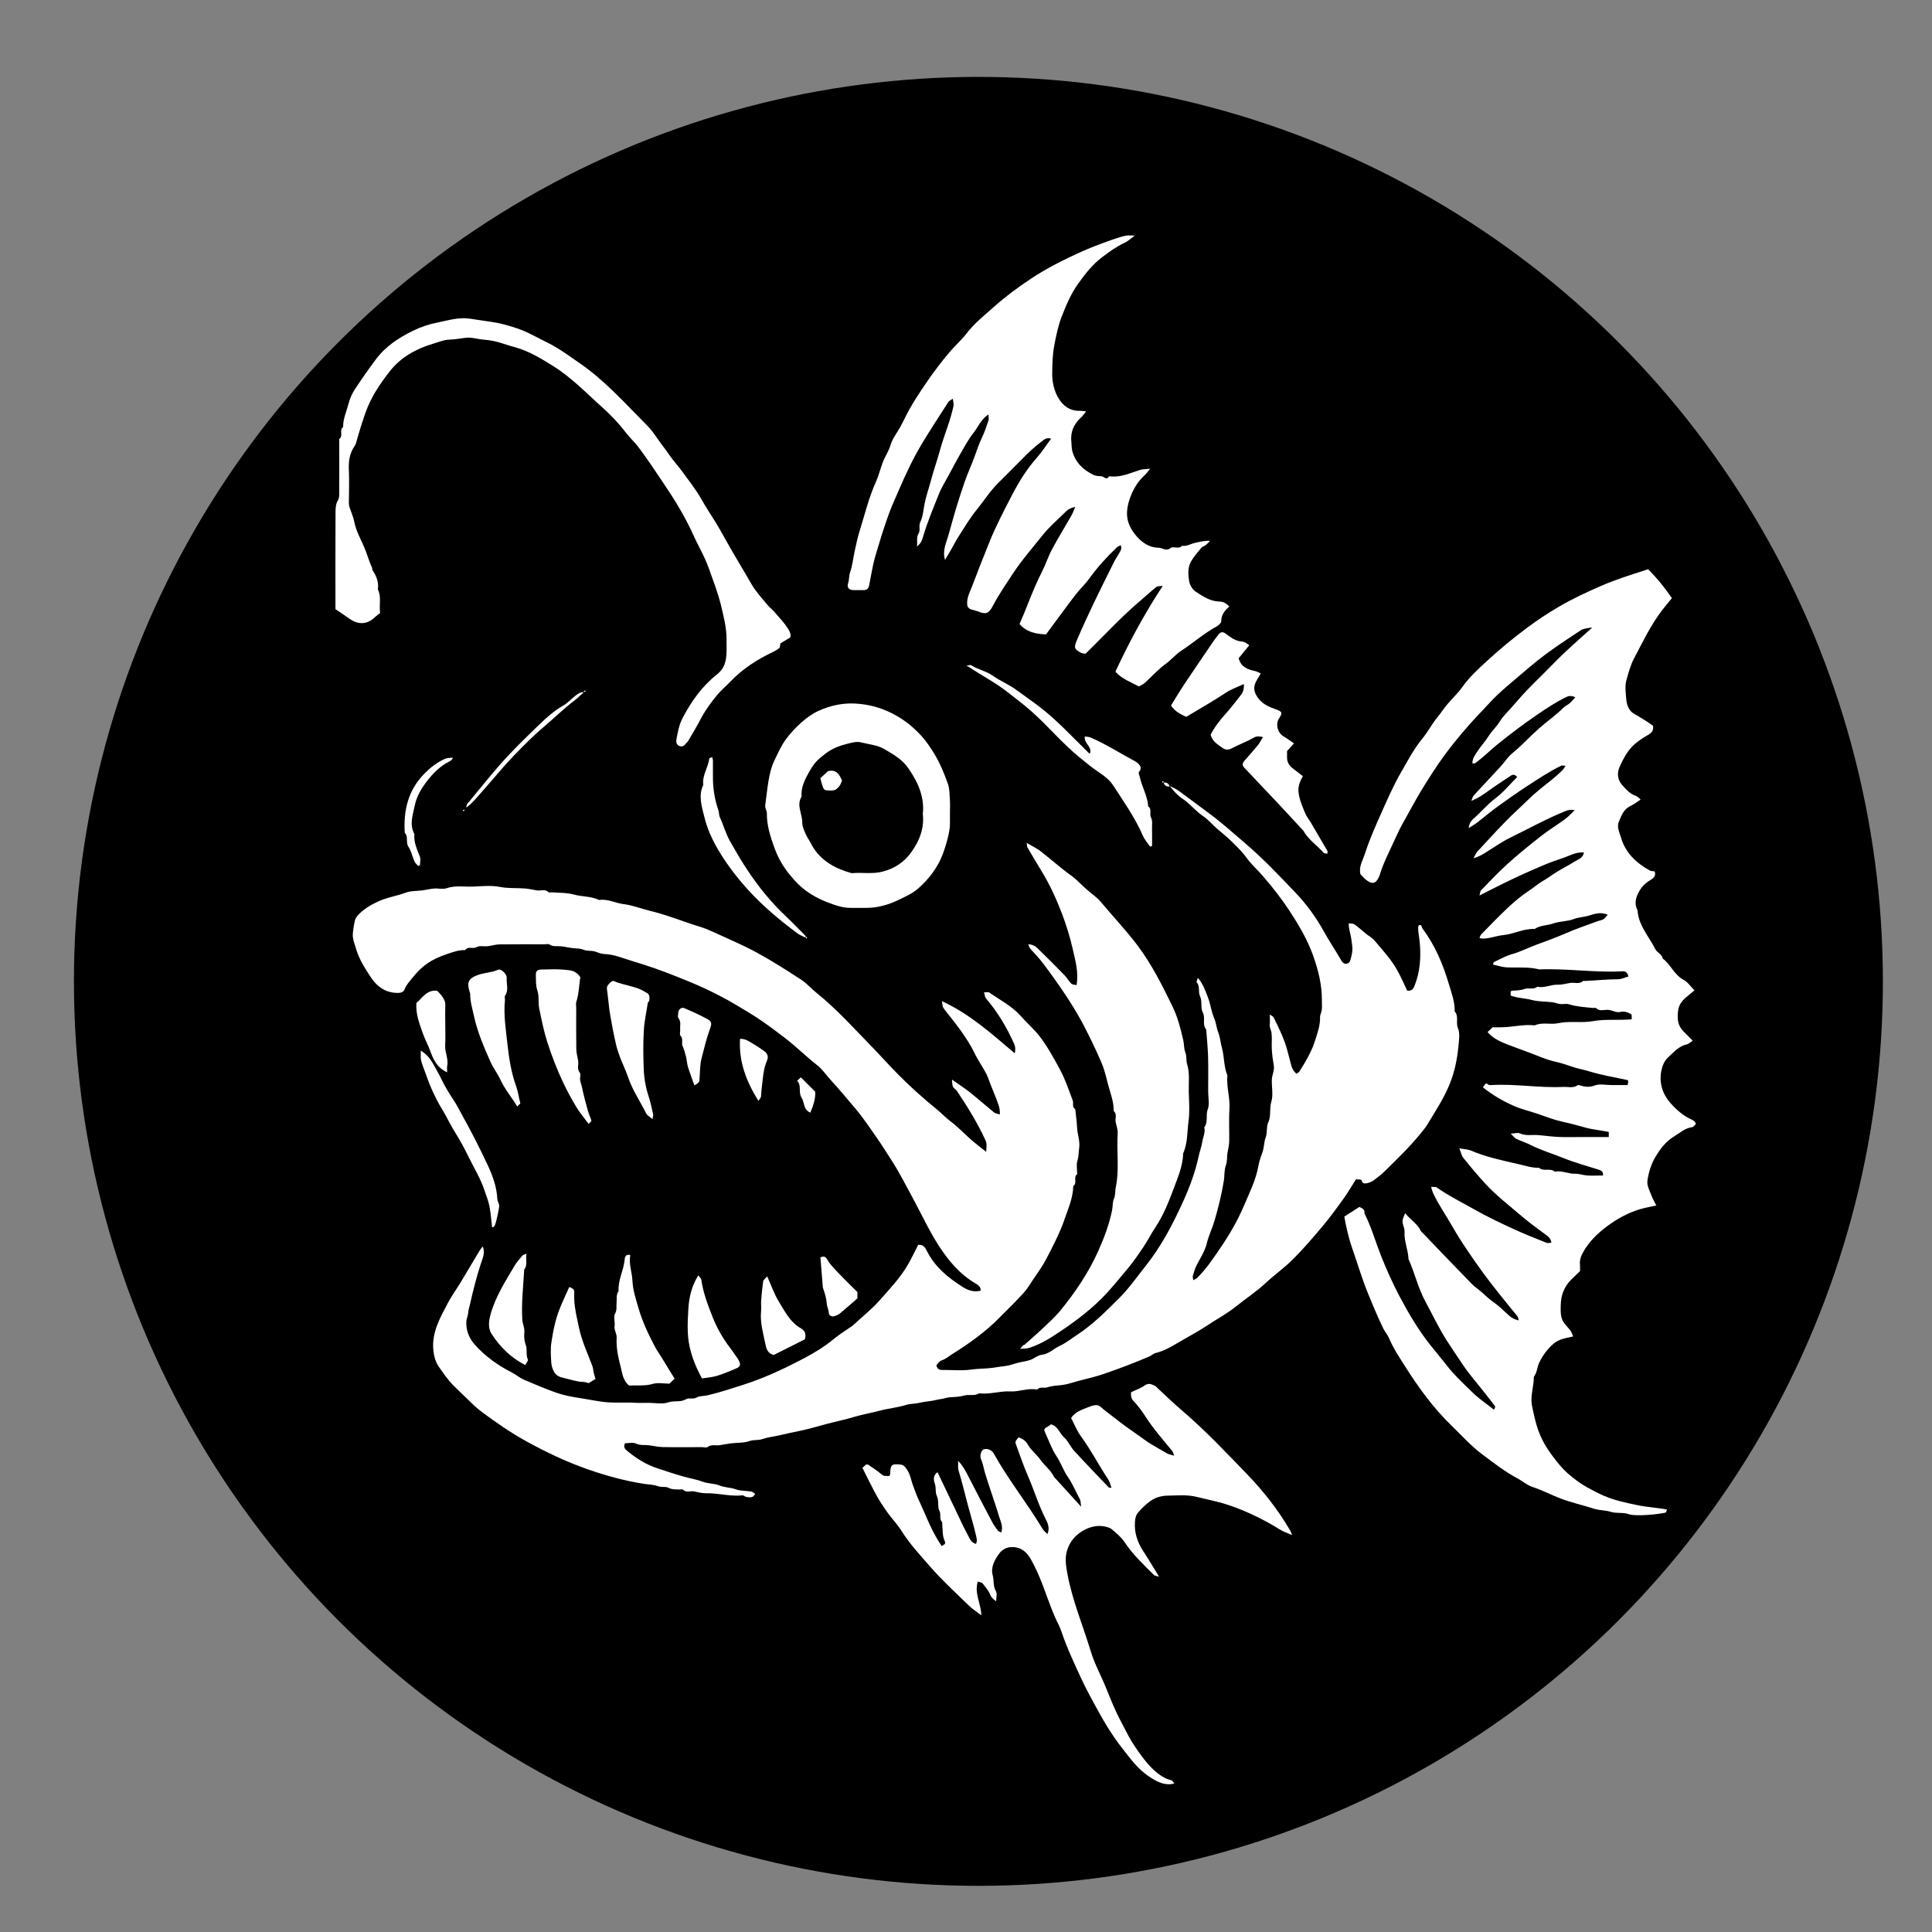 <svg xml:space="preserve" style="enable-background:new 0 0 450 450;" viewBox="0 0 450 450" y="0px" x="0px" xmlns:xlink="http://www.w3.org/1999/xlink" xmlns="http://www.w3.org/2000/svg" id="Layer_1" version="1.1">
<rect x="0" y="0" width="450" height="450" fill="#808080" stroke="none"/>
<style type="text/css">
	.st0{fill:#FFFFFF;}
</style>
<g>
	<circle r="210.67" cy="228.58" cx="227.89"></circle>
	<g>
		<g>
			<path d="M272.47,183.08c0.67,0.35,1.4,0.63,2.01,1.07c2.37,1.71,4.68,3.49,7.04,5.22c2.87,2.1,5.5,4.48,8.2,6.78
				c4.32,3.66,8.2,7.76,12.09,11.84c2.52,2.65,4.72,5.67,6.52,8.93c1.25,2.26,2.71,4.41,4,6.65c0.33,0.57,0.62,0.97,1.3,0.89
				c0.71-0.09,0.83-0.58,1-1.21c0.52-1.94,0.43-2.44,0.07-4.82c-0.16-1.05-0.58-2.07-0.55-3.37c0.48,0.08,1.02,0.02,1.35,0.26
				c0.94,0.67,1.79,1.46,2.69,2.19c0.67,0.54,1.47,0.96,2.01,1.61c1.83,2.19,3.79,4.27,5.2,6.8c0.88,1.58,1.64,3.21,2.36,4.82
				c0.89,0.07,1.33-0.19,1.68-1.05c1.35-3.31,1.56-6.76,1.24-10.22c-0.11-1.12-0.37-2.26-0.37-3.41c0-0.2,0.11-0.39,0.15-0.55
				c0.79-0.22,0.62,0.44,0.85,0.74c2.92,3.9,4.78,8.3,6.15,12.93c0.62,2.09,1.42,4.15,1.36,6.39c1.02,1.14,0.21,2.61,0.77,3.94
				c0.51,1.21,0.23,2.8,0.1,4.21c-0.28,2.94-0.85,5.8-1.96,8.6c-1.35,3.41-3.36,6.41-5.21,9.51c-0.47,0.79-1.09,1.5-1.67,2.22
				c-2.52,3.12-5.41,5.88-8.26,8.69c-0.82,0.81-1.74,1.53-2.67,2.21c-0.43,0.32-0.99,0.51-1.52,0.64c-0.58,0.14-1.1,0.08-1.28-0.73
				c-0.04-0.16-0.93-0.14-1.28-0.18c-1.05,1.64-1.97,3.23-3.03,4.69c-1.47,2.03-2.94,4.06-4.55,5.99c-2.3,2.75-4.62,5.48-7.17,8.01
				c-1.97,1.95-4.24,3.56-6.25,5.43c-2.23,2.08-4.77,3.73-7.13,5.63c-1.96,1.58-4.23,2.77-6.33,4.17c-2.21,1.48-4.57,2.71-6.86,4.06
				c-1.64,0.97-3.33,1.99-5.26,2.46c-0.59,0.14-1.08,0.62-1.66,0.87c-3.5,1.49-7.05,2.85-10.65,4.07c-2.51,0.85-5.11,1.33-7.64,2.12
				c-0.9,0.28-1.94,0.44-2.92,0.52c-0.86,0.07-1.68,0.18-2.51,0.45c-0.73,0.23-1.62-0.23-2.28,0.48c-0.04,0.04-0.15,0.02-0.22,0
				c-2.07-0.34-4.04,0.57-6.1,0.46c-2.42-0.13-4.78,0.75-7.22,0.44c-1.06,0.69-2.31,0.2-3.39,0.5c-1.15,0.32-2.26,0.36-3.42,0.42
				c-0.69,0.04-1.37,0.32-2.06,0.41c-0.64,0.08-1.26,0.27-1.85,0.37c-1.04,0.19-2.11,0.25-3.17,0.51c-1.03,0.26-2.16,0.18-3.16,0.5
				c-1.95,0.62-3.99,0.78-5.96,1.3c-2.03,0.54-4.11,0.89-6.12,1.49c-2.14,0.65-4.33,1.09-6.49,1.66c-2.09,0.55-4.16,1.19-6.28,1.61
				c-1.66,0.33-3.3,0.71-4.94,1.08c-1.23,0.28-2.49,0.39-3.7,0.82c-0.92,0.33-1.93,0.09-2.95,0.45c-1.32,0.47-2.84,0.36-4.27,0.53
				c-0.91,0.11-1.82,0.3-2.73,0.44c-0.91,0.13-1.88-0.26-2.76,0.42c-0.28,0.22-0.87,0.03-1.32,0.03c-3.07,0-6.13,0.04-9.2-0.02
				c-1.06-0.02-2.12-0.3-3.18-0.42c-0.99-0.12-1.97,0.08-2.98-0.39c-0.73-0.34-1.74-0.07-2.56-0.07c-0.34,0.75-0.15,1.23,0.37,1.65
				c2.17,1.82,4.51,3.31,7.24,4.2c1.98,0.65,3.95,1.31,5.96,1.88c1.54,0.44,3.13,0.69,4.63,1.25c1.27,0.47,2.64,0.35,3.9,0.87
				c1.17,0.48,2.46,0.42,3.68,0.86c1.12,0.41,2.4,0.33,3.6,0.52c0.32,0.05,0.61,0.34,0.93,0.52c-0.42,1.05-1.26,0.84-2.01,0.76
				c-0.33-0.04-0.65-0.41-0.95-0.38c-2.88,0.29-5.7-0.55-8.57-0.5c-0.91,0.02-1.82-0.26-2.73-0.43c-0.84-0.15-1.77,0.38-2.54-0.4
				c-0.15-0.15-0.57-0.03-0.87-0.04c-0.86-0.03-1.68,0.03-2.53-0.4c-0.73-0.37-1.62-0.04-2.52-0.39c-0.91-0.36-2.08-0.35-3.14-0.52
				c-4.51-0.7-8.87-1.9-13.18-3.41c-4.99-1.74-9.73-4.01-14.33-6.55c-3.57-1.97-6.95-4.31-10.24-6.75
				c-1.25-0.93-2.33-1.99-3.42-3.07c-1.05-1.04-2.16-2.03-3.2-3.09c-1.38-1.42-2.49-3-3.57-4.61c-0.68-1.03-1-2.27-1.14-3.57
				c-0.45-4.23,1.59-7.67,3.42-11.16c0.88-1.67,2.01-3.2,2.99-4.82c1.48-2.45,2.92-4.92,4.4-7.37c0.18-0.3,0.43-0.56,0.7-0.9
				c0.6,1.47-0.04,2.8-0.45,4.01c-1.04,3.12-1.81,6.3-2.54,9.49c-0.16,0.69-0.39,1.34-0.43,2.07c-0.03,0.62-0.37,1.22-0.41,1.84
				c-0.12,2.08,0.61,3.95,1.95,5.45c2.45,2.76,5.43,4.86,8.72,6.54c0.93,0.48,1.74,1.2,2.7,1.62c2.41,1.05,4.84,2.05,7.3,2.95
				c1.37,0.5,2.81,0.84,4.25,1.09c2.03,0.35,4.09,0.68,6.11,1.03c2.81,0.48,5.58,0.16,8.36,0.33c1.04,0.06,2.09,0.01,3.14,0.01
				c1.5,0,3.12,0.37,4.45-0.1c1.39-0.5,2.86,0.06,4.18-0.75c0.68-0.41,1.63,0.12,2.53-0.42c0.63-0.37,1.63-0.28,2.47-0.48
				c2.86-0.66,5.62-1.6,8.4-2.48c4.96-1.58,9.66-3.81,14.24-6.23c2.35-1.24,4.64-2.66,6.73-4.37c1.42-1.17,3-2.14,4.5-3.19
				c0.06-0.04,0.11-0.11,0.16-0.16c2.05-1.9,4.28-3.66,6.12-5.75c2.31-2.63,4.78-5.19,6.54-8.27c0.86-1.5,1.6-3.06,2.39-4.59
				c1.08-0.15,1.59,0.53,2,1.36c1.86,3.76,4.98,6.31,8.42,8.47c1.14,0.72,2.55,1.26,4.15,0.83c0.04-0.88-0.63-1.33-1.19-1.66
				c-3.73-2.18-6.39-5.39-8.67-8.95c-2.22-3.45-3.93-7.19-5.88-10.79c-1.66-3.06-3.22-6.17-5.13-9.11c-1.11-1.7-2.17-3.44-3.35-5.11
				c-1.56-2.21-3.03-4.47-4.78-6.56c-1.97-2.35-3.94-4.68-6-6.95c-1.02-1.13-1.9-2.45-3.09-3.38c-2.62-2.05-4.97-4.41-7.62-6.43
				c-1.82-1.38-3.64-2.77-5.53-4.05c-1.85-1.25-3.78-2.4-5.7-3.54c-2.51-1.5-5.11-2.83-7.75-4.05c-2.31-1.07-4.7-2-7.08-2.95
				c-3.1-1.23-6.24-2.29-9.42-3.25c-2.14-0.64-4.22-1.55-6.5-1.63c-0.72-0.03-1.42-0.32-2.03-0.54c-0.94-0.34-1.93-0.09-2.74-0.43
				c-0.86-0.36-1.68-0.31-2.53-0.4c-0.92-0.1-1.82-0.32-2.73-0.43c-0.92-0.1-1.88,0.18-2.75-0.43c-0.25-0.18-0.73-0.03-1.1-0.03
				c-3.51,0-7.03-0.03-10.54,0.02c-0.91,0.01-1.82,0.32-2.73,0.42c-0.87,0.1-1.92-0.18-2.59,0.22c-0.88,0.52-1.99-0.3-2.64,0.69
				c-1.45-0.05-2.77,0.42-4.12,0.88c-3.85,1.29-5.9,2.7-8.35,5.78c-0.62,0.78-1.28,1.48-1.65,2.47c-0.31,0.85-1.28,0.92-2.41,0.8
				c-2.57-0.28-4.24-1.72-5.59-3.79c-1.33-2.05-2.64-4.1-3.32-6.48c-0.33-1.15-0.84-2.27-0.74-3.5c0.09-1.06,0.26-2.12,0.51-3.15
				c0.11-0.45,0.44-0.89,0.78-1.24c1.29-1.35,2.82-2.26,4.55-3.07c2.12-0.99,4.39-1.29,6.54-2.1c1.17-0.44,2.55-0.34,3.83-0.51
				c0.91-0.12,1.82-0.36,2.73-0.43c0.97-0.08,2.03,0.23,2.9-0.07c2.03-0.7,4.08-0.3,6.11-0.38c2.09-0.08,4.25-0.33,6.26,0.07
				c1.99,0.39,3.93,0.21,5.89,0.37c0.92,0.08,1.82,0.28,2.73,0.44c0.91,0.16,1.93-0.41,2.75,0.43c0.11,0.11,0.43,0,0.66,0.02
				c1.73,0.14,3.53,0.06,5.18,0.51c1.97,0.54,4.08,0.38,5.96,1.28c1.99-0.31,3.76,0.73,5.68,0.96c2.06,0.25,4.04,1.05,6.07,1.54
				c4.06,0.98,7.91,2.57,11.89,3.79c0.99,0.3,1.95,0.71,2.89,1.14c3.39,1.57,6.85,3.01,10.12,4.79c3.56,1.93,6.99,4.13,10.39,6.34
				c1.33,0.87,2.4,2.13,3.65,3.13c4.59,3.69,8.52,8.07,12.61,12.27c2.16,2.22,4.22,4.54,6.4,6.74c2.84,2.87,5.85,5.55,8.98,8.1
				c1.07,0.87,2,1.89,3.12,2.73c1.76,1.31,3.27,2.94,4.93,4.39c1.02,0.89,2.11,1.69,3.41,2.73c0.03-1.08,0.24-1.79-0.13-2.6
				c-1.85-4.08-4.21-7.87-6.69-11.58c-0.24-0.37-0.72-0.59-0.91-0.97c-0.19-0.37-0.14-0.86-0.25-1.67c1.6,1.13,2.92,1.96,4.13,2.92
				c1.93,1.54,3.77,3.17,5.68,4.73c0.3,0.24,0.77,0.28,1.35,0.48c0.03-0.86-0.05-1.44-0.29-2.18c-0.7-2.1-1.66-4.11-2.39-6.2
				c-0.52-1.49-1.5-2.81-2.28-4.21c-0.2-0.37-0.45-0.71-0.63-1.09c-1.56-3.35-3.75-6.29-6.03-9.17c-0.53-0.67-1.1-1.33-1.57-2.05
				c-0.2-0.31-0.16-0.78-0.3-1.5c6.56,3.03,11.6,7.62,16.97,12.16c0.17-0.96,0.17-1.5-0.17-2.27c-1.71-3.82-3.82-7.35-6.54-10.53
				c-0.25-0.29-0.26-0.77-0.46-1.4c0.53,0,0.98-0.14,1.21,0.02c2.51,1.76,5.31,3.15,7.37,5.5c1.4,1.6,3.02,2.97,4.35,4.68
				c1.87,2.42,3.28,5.06,4.73,7.71c1.27,2.32,2.08,4.82,3.01,7.28c0.25,0.66-0.25,1.53,0.58,2c0.15,1.43,0.37,2.86,0.43,4.3
				c0.07,1.59,0.72,3.11,0.49,4.75c-0.14,0.99-0.1,1.97-0.41,2.97c-0.3,0.96-0.06,2.07-0.06,3.12c-1,0.7,0.12,2.08-0.9,2.77
				c-0.07,2.94-1.32,5.56-2.23,8.27c-0.82,2.46-3.03,6.79-4.23,9.02c-1.14,2.12-2.63,3.98-3.89,6c-0.76,1.22-1.83,2.26-2.83,3.32
				c-1.23,1.31-2.55,2.53-3.79,3.82c-3.37,3.49-7.29,6.26-11.38,8.82c-0.77,0.48-1.44,1.09-2.35,1.38c-0.5,0.16-0.85,0.77-1.2,1.12
				c0.2,0.82,0.61,1.1,1.3,1.09c2.24-0.02,4.52,0.23,6.72-0.08c1.75-0.25,3.49-0.19,5.2-0.43c0.98-0.14,1.96-0.31,2.96-0.42
				c0.96-0.11,1.88-0.51,2.82-0.74c0.95-0.24,1.95-0.34,2.87-0.66c0.91-0.31,1.72-1.09,2.63-1.19c1.75-0.19,2.85-1.46,4.3-2.12
				c1.42-0.65,2.62-1.64,3.92-2.49c3.71-2.42,6.78-5.52,9.88-8.61c2.26-2.25,4.07-4.87,6.05-7.35c3.71-4.64,6.42-9.82,8.85-15.19
				c1.52-3.36,2.8-6.79,3.58-10.41c0.25-1.16,0.68-2.28,0.86-3.45c0.18-1.13,0.76-2.21,0.47-3.4c0.97-1.23,0.27-2.76,0.8-4.15
				c0.47-1.24,0.1-2.8,0.1-4.22c0-2.69,0.06-5.39-0.02-8.08c-0.06-2.11-0.28-4.21-0.43-6.32c-1.02-1.13-0.11-2.63-0.8-3.94
				c-0.56-1.07-0.1-2.66-0.63-3.76c-0.53-1.09,0.07-2.34-0.79-3.28c-0.11-0.12,0.13-0.55,0.27-1.05c1.27,1.52,1.78,3.09,2.36,4.6
				c0.6,1.55,0.77,3.28,1.43,4.79c0.49,1.11,0.54,2.3,0.98,3.41c0.44,1.1,0.51,2.36,0.83,3.48c0.59,2.12,0.41,4.37,1.27,6.42
				c0.03,0.06,0.01,0.15,0,0.22c-0.21,2.58,0.66,5.07,0.49,7.67c-0.17,2.53,0,5.08-0.06,7.62c-0.02,0.91-0.29,1.82-0.42,2.73
				c-0.13,0.91,0,1.8-0.36,2.76c-0.41,1.08-0.27,2.39-0.47,3.61c-0.52,3.13-1.26,6.17-2.15,9.21c-0.53,1.81-1.37,3.49-1.81,5.31
				c-0.45,1.86-1.5,3.42-2.36,5.08c-0.41,0.79-0.64,1.68-0.9,2.54c-0.07,0.24,0.05,0.54,0.11,0.99c0.39-0.23,0.67-0.32,0.86-0.5
				c2.07-2.02,3.67-4.41,5.29-6.78c2.17-3.17,4.12-6.48,5.62-10.01c1.3-3.05,2.81-6.04,3.4-9.37c0.19-1.08,0.59-2.16,0.95-3.19
				c0.4-1.15,0.33-2.35,0.76-3.49c0.39-1.04,0.1-2.37,0.56-3.36c0.74-1.58,0.24-3.23,0.73-4.85c0.48-1.57,0.07-3.41,0.12-5.13
				c0.03-1.14,0.67-2.2,0.45-3.41c-0.22-1.2-0.38-2.41-0.45-3.63c-0.08-1.27,0.08-2.55-0.06-3.81c-0.07-0.68-0.52-1.3-0.43-2.06
				c0.08-0.65,0.02-1.31,0.02-2.29c0.45,0.32,0.78,0.44,0.88,0.65c1.25,2.55,2.52,5.07,3.24,7.87c0.26,1,0.55,2.01,0.79,3.02
				c0.21,0.87,0.53,1.59,1.29,2.25c0.24-0.17,0.54-0.28,0.68-0.5c1.49-2.35,2.92-4.78,3.73-7.42c0.51-1.64,1.14-3.36,1.09-5.18
				c-0.02-0.61,0.34-1.21,0.41-1.83c0.08-0.66,0.01-1.34,0.02-2.02c0.05-3.67-0.83-7.16-2.05-10.59c-1.32-3.7-3.3-7.05-5.43-10.31
				c-1.89-2.88-4-5.59-6.27-8.2c-1.25-1.44-2.7-2.72-3.8-4.25c-1-1.4-2.21-2.54-3.4-3.73c-1.08-1.08-2.29-2.02-3.45-3.03
				c-1.15-1-2.12-2.18-3.43-3.06c-1.56-1.06-2.78-2.62-4.32-3.72C274.43,185.42,273.41,184.33,272.47,183.08z" class="st0"></path>
			<path d="M383.1,132.84c-3.43,1.1-6.84,2.18-10.17,3.62c-3.37,1.47-6.71,3.02-9.86,4.87
				c-2.54,1.49-5.03,3.13-7.42,4.92c-3.19,2.38-6.24,4.89-9.16,7.57c-2.11,1.94-4.25,3.88-5.93,6.26c-1.01,1.42-2.33,2.62-3.45,3.97
				c-0.82,0.98-1.52,2.07-2.34,3.06c-1.27,1.53-2.17,3.34-3.42,4.85c-2,2.42-3.43,5.18-4.97,7.84c-1.9,3.28-3.41,6.8-4.96,10.27
				c-1.32,2.96-2.61,5.96-3.6,9.04c-0.46,1.43-1.39,2.86-0.93,4.54c0.4,0.4,0.79,0.86,1.25,1.24c1.48,1.19,2.37,0.96,3.09-0.75
				c0.03-0.06,0.07-0.12,0.09-0.19c0.94-3.2,2.56-6.12,3.9-9.15c0.87-1.96,1.95-3.83,3-5.71c1.11-2.01,2.23-4.03,3.44-5.97
				c1.49-2.39,3-4.77,4.66-7.04c1.79-2.43,3.71-4.79,5.71-7.06c1.65-1.88,3.41-3.66,5.1-5.5c2.27-2.46,4.94-4.54,7.48-6.74
				c2.24-1.94,4.53-3.8,6.94-5.5c2.24-1.59,4.55-3.08,6.84-4.61c0.22-0.15,1.95-0.52,2.46-0.49c-2.21,2-4.38,3.9-6.47,5.87
				c-1.63,1.54-3.18,3.16-4.77,4.75c-1.32,1.32-2.67,2.62-3.96,3.97c-1.26,1.33-2.45,2.72-3.65,4.09c-0.91,1.04-1.95,2-2.66,3.17
				c-0.75,1.24-1.83,2.18-2.6,3.4c-0.8,1.26-1.83,2.37-2.65,3.62c-0.54,0.81-1.17,1.66-1.14,2.75c0.31,0,0.5,0.06,0.6-0.01
				c1.89-1.35,3.51-3.02,5.31-4.47c3.01-2.43,6.09-4.74,9.27-6.92c2.13-1.46,4.3-2.87,6.63-4.02c0.74-0.36,1.28-0.36,2.17,0.02
				c-0.54,0.58-0.9,1.04-1.33,1.41c-0.43,0.37-0.99,0.58-1.38,0.97c-1.81,1.8-3.9,3.25-5.8,4.93c-2.1,1.85-3.97,3.94-6.15,5.72
				c-1.11,0.91-1.9,2.19-2.89,3.26c-2.04,2.23-4.13,4.42-6.17,6.65c-0.19,0.21-0.24,0.56-0.51,1.2c2.17-0.87,3.61-2.1,5.15-3.16
				c1.33-0.92,2.69-1.8,4.04-2.7c0.47-0.31,0.92-0.36,1.49,0.3c-1.67,1.67-3.18,3.54-5.05,4.95c-1.91,1.44-3.4,3.26-5.17,4.81
				c-0.57,0.5-0.94,1.08-1.08,2.16c0.87-0.57,1.54-0.96,2.14-1.43c1.58-1.25,3.14-2.56,4.76-3.72c2.23-1.6,4.47-3.19,6.78-4.69
				c2.58-1.67,5.14-3.39,7.91-4.73c0.2-0.09,0.49,0.02,0.96,0.04c-0.28,0.43-0.39,0.7-0.58,0.89c-1.67,1.72-3.61,3.13-5.47,4.64
				c-1.88,1.53-3.56,3.29-5.34,4.94c-3.2,2.96-6.09,6.26-9.08,9.44c-0.35,0.37-0.54,0.9-0.96,1.61c1.27-0.33,2.13-0.88,3-1.42
				c1.9-1.18,3.74-2.49,5.75-3.46c4.23-2.06,8.35-4.35,12.72-6.11c0.75-0.3,1.29-0.35,2.11-0.19c-0.84,0.79-1.49,1.52-2.26,2.09
				c-1.82,1.34-3.77,2.52-5.55,3.91c-2.67,2.09-5.32,4.24-7.84,6.51c-2.17,1.95-4.15,4.09-6.19,6.18c-0.18,0.19-0.17,0.57-0.34,1.18
				c1.87-0.95,3.4-1.74,4.95-2.5c1.55-0.76,3.11-1.52,4.68-2.24c1.63-0.75,3.28-1.46,4.93-2.17c1.59-0.69,3.23-1.27,4.85-1.81
				c1.56-0.52,3.09-1.48,4.93-1.3c-0.27,1.35-1.36,1.6-2.17,2.11c-1.3,0.82-2.67,1.51-3.98,2.3c-1.14,0.69-2.2,1.52-3.36,2.18
				c-1.17,0.67-2.17,1.57-3.29,2.31c-1.68,1.09-3.25,2.4-4.72,3.77c-2.19,2.04-4.25,4.2-6.35,6.33c-0.22,0.22-0.32,0.56-0.48,0.86
				c0.28,0.11,0.41,0.2,0.54,0.2c1.73,0.05,3.35-0.66,5.02-0.82c2.49-0.24,4.75-1.56,7.29-1.42c1.32-0.9,2.94-0.79,4.4-1.3
				c1.52-0.53,3.26-0.44,4.74-1.02c1.08-0.42,2.2-0.43,3.27-0.73c1.38-0.39,2.89-1.06,4.61-0.25c-0.36,0.38-0.63,0.8-1.01,1.03
				c-0.4,0.25-0.92,0.3-1.37,0.47c-2.4,0.89-4.83,1.69-7.17,2.72c-2.35,1.03-4.75,1.9-7.15,2.78c-1.88,0.69-3.66,1.63-5.61,2.17
				c-1.45,0.4-2.79,1.18-4.17,1.83c-0.13,0.06-0.15,0.37-0.23,0.59c1.08,0.23,2.11,0.6,3.14,0.65c2.56,0.12,5.14-0.18,7.66,0.48
				c6.38-0.27,12.73,0.77,19.11,0.45c0.07,0,0.15,0.01,0.22,0c0.82-0.1,1.19,0.35,1.41,1.2c-0.85,0.18-1.51,0.63-2.45,0.64
				c-2.56,0.02-5.11,0.26-7.67,0.4c-0.15,0.01-0.36-0.06-0.44,0.01c-0.9,0.81-1.98,0.29-2.96,0.44s-1.98,0.45-2.95,0.42
				c-1.62-0.06-3.12,0.83-4.75,0.48c-0.9,0.73-2.03,0.16-2.94,0.5c-1,0.38-1.97,0.36-2.97,0.41c-0.11,0-0.21,0.16-0.3,0.24
				c0,0.31,0,0.6,0,0.89c1.6,0.63,3.32,0.6,4.96,1.04c1.51,0.41,3.15,0.33,4.73,0.52c0.62,0.07,1.22,0.35,1.84,0.42
				c0.66,0.08,1.39-0.14,2.01,0.05c1.86,0.57,3.78,0.69,5.69,0.87c0.22,0.02,0.55-0.09,0.66,0.02c0.82,0.83,1.83,0.37,2.75,0.41
				c1.01,0.04,1.88,0.75,2.96,0.49c0.96-0.23,1.83,0.15,2.59,0.61c0,0.38,0,0.74,0,1.11c-3.05,0.29-6.05-0.11-9.06,0.43
				c-2.64,0.48-5.4-0.11-8.11,0.48c-1.75,0.38-3.66-0.3-5.41,0.5c-2.73-0.31-5.4,0.48-8.11,0.45c-0.6-0.01-1.19,0-1.71,0
				c-0.43,0.4-0.8,0.76-1.17,1.11c1.3,1.53,3.03,2.27,4.85,2.97c1.61,0.63,3.24,1.2,4.86,1.81c2.01,0.75,3.99,1.66,6.06,2.12
				c1.31,0.29,2.59,0.7,3.81,1.13c1.32,0.47,2.7,0.69,4.02,1.1c2.94,0.91,6.02,1.4,9.11,2.08c0.01,0.12,0.06,0.33,0.04,0.54
				c-0.02,0.2-0.1,0.4-0.15,0.6c-1.25,0-2.45,0-3.64,0c-1.35,0-2.83-0.36-4,0.09c-1.38,0.54-2.48,0.26-3.7-0.09
				c-0.07-0.02-0.17-0.03-0.22,0c-1.05,0.78-2.27,0.38-3.41,0.43c-5.56,0.27-11.08-0.76-16.64-0.44c-0.28,0.02-0.67,0.05-0.84-0.11
				c-0.74-0.66-0.74,0.23-1.27,0.62c2.37,1.88,4.79,3.28,7.35,4.39c1.84,0.8,3.84,1.24,5.74,1.91c1.9,0.67,3.77,1.38,5.77,1.8
				c1.69,0.36,3.38,0.84,5.06,1.3c1.78,0.49,3.61,0.63,5.43,1.01c0,0.35,0,0.71,0,1.19c-0.55,0-1.06,0-1.56,0c-1.65,0-3.29,0-4.94,0
				c-1.72,0-3.44,0.06-5.16-0.02c-1.59-0.07-3.17-0.29-4.75-0.43c-1.44-0.12-2.9,0.24-4.32-0.41c-0.46-0.21-1.11,0.02-2.1,0.07
				c0.62,0.6,0.91,1.03,1.31,1.22c1.06,0.51,2.2,0.85,3.24,1.38c2.47,1.26,5.14,2.04,7.7,3.08c2.69,1.09,5.52,1.84,8.29,2.73
				c0.59,0.19,1.05,0.45,0.95,1.35c-0.28,0-0.56,0-0.83,0c-0.97,0-1.95,0.06-2.92-0.02c-0.92-0.07-1.83-0.43-2.73-0.4
				c-1.62,0.06-3.12-0.83-4.75-0.48c-1.06-0.95-2.6,0.05-3.67-0.9c-1.66,0.03-3.2-0.5-4.8-0.86c-3.74-0.85-7.49-1.64-11.04-3.15
				c-0.73-0.31-1.58-0.32-2.72-0.53c0.39,0.97,0.51,1.72,0.93,2.23c1.74,2.14,3.5,4.28,5.39,6.29c2.3,2.46,4.96,4.52,7.51,6.71
				c1.97,1.69,4.03,3.23,6.11,4.75c0.6,0.44,1.36,0.92,1.5,1.99c-0.41,0.02-0.81,0.17-1.1,0.05c-2.63-1.06-5.27-2.09-7.84-3.28
				c-3.02-1.4-6.03-2.82-8.92-4.46c-2.97-1.69-6.06-3.19-8.86-5.18c-0.24-0.17-0.69-0.07-1.3-0.11c0.2,0.62,0.3,1.08,0.5,1.5
				c1.27,2.73,3.03,5.19,4.5,7.79c1.04,1.83,2.17,3.6,3.33,5.32c1.19,1.76,2.41,3.53,3.67,5.25c2.6,3.53,5.35,6.92,8.14,10.3
				c0.14,0.17,0.14,0.48,0.26,0.94c-1-0.27-1.65-0.59-2.24-1.13c-1.18-1.09-2.33-2.24-3.64-3.14c-0.92-0.63-1.68-1.37-2.49-2.1
				c-0.86-0.77-1.85-1.42-2.65-2.24c-3.83-3.93-7.63-7.9-11.43-11.86c-0.1-0.11-0.25-0.19-0.31-0.32c-0.79-1.71-2.42-2.62-3.68-4.19
				c-0.25,0.62-0.44,0.99-0.55,1.39c-0.28,1.04,0.48,1.97,0.41,2.95c-0.15,2.2,0.86,4.21,0.92,6.36c1.45,3.22,2.22,6.69,3.91,9.83
				c1.65,3.06,3.13,6.2,5.01,9.15c1.17,1.84,2.42,3.63,3.62,5.45c1.67,2.52,3.69,4.74,5.53,7.13c0.7,0.91,1.43,1.8,2.11,2.72
				c0.07,0.09-0.11,0.37-0.26,0.8c-1.73-1.37-3.47-2.53-4.94-3.96c-2.11-2.06-4.28-4.05-6.11-6.41c-1.23-1.59-2.54-3.13-3.8-4.71
				c-2.81-3.55-5.1-7.43-7.19-11.4c-1.61-3.04-3.02-6.2-4.3-9.43c-1.29-3.27-2.24-6.69-3.85-9.84c0.18-1-0.64-1.18-1.16-1.5
				c-1.17,0.75-2.3,1.48-3.52,2.26c0.21,1.07,0.36,2.05,0.6,3.01c0.34,1.35,0.66,2.71,1.12,4.02c1.27,3.59,2.31,7.25,3.76,10.78
				c1.15,2.82,2.31,5.63,3.65,8.36c0.37,0.75,0.97,1.39,1.29,2.16c0.95,2.27,2.3,4.29,3.61,6.36c3.2,5.07,6.68,9.88,11,14.06
				c2.34,2.26,4.5,4.7,7.12,6.65c2.61,1.94,5.15,3.96,8.04,5.49c1.23,0.65,2.33,1.66,3.62,2.08c2.25,0.73,4.33,1.84,6.53,2.68
				c2.55,0.98,5.19,1.54,7.76,2.38c1.27,0.41,2.69,0.35,3.96,0.74c1.39,0.43,2.82,0.05,4.25,0.56c1.54,0.55,7,0.01,8.53-0.39
				c0.15-0.04,0.2-0.44,0.31-0.7c-2.38-0.47-4.66-0.55-6.9-1.03c-2.67-0.56-5.3-1.1-7.85-2.2c-1.29-0.56-2.49-1.21-3.71-1.87
				c-1.32-0.71-2.5-1.58-3.68-2.51c-1.26-0.98-2.31-2.07-3.31-3.31c-1.56-1.94-2.97-3.88-4-6.21c-1.01-2.28-1.48-4.65-1.98-7.03
				c-0.47-2.25,0.44-4.49,0.42-6.76c0.77-0.95,0.74-2.21,1.26-3.3c0.84-1.74,1.93-3.2,3.35-4.43c0.51-0.45,1.17-0.78,1.82-1
				c0.83-0.29,1.72-0.43,2.73-0.67c-0.24-0.55-0.35-0.97-0.59-1.3c-0.43-0.59-0.95-1.1-1.4-1.67c-1.03-1.29-0.93-2.82-0.9-4.34
				c0.04-2.3,0.8-4.3,2.45-5.94c0.69-0.68,1.39-1.35,2.04-1.98c0-0.54,0.04-1-0.01-1.44c-0.13-1.2,0.28-2.21,0.89-3.23
				c1.35-2.28,3.15-4.06,5.27-5.65c2.39-1.79,4.91-3.21,7.75-4.07c1.19-0.36,2.42-0.56,3.87-0.89c-0.43-0.86-0.83-1.51-1.09-2.22
				c-0.42-1.18-1.16-2.31-0.97-3.63c0.29-1.94,0.86-3.8,1.88-5.5c1.11-1.85,2.39-3.56,4.26-4.69c1.36-0.83,2.56-1.97,4.26-2.2
				c0.34-0.04,0.62-0.51,0.89-0.75c-0.14-0.28-0.18-0.44-0.28-0.52c-0.21-0.18-0.44-0.37-0.69-0.48c-1.96-0.87-3.52-2.24-4.92-3.81
				c-1.87-2.09-2.67-4.61-2.21-7.35c0.2-1.17,0.62-2.43,1.63-3.36c1.33-1.21,2.48-2.61,4.37-3.02c0.43-0.09,0.79-0.48,1.35-0.85
				c-0.77-0.77-1.44-1.44-2.11-2.12c-1.34-1.37-1.51-2.66-1.32-4.71c0.18-1.93,1.41-2.9,2.7-3.96c0.36-0.29,0.71-0.58,1.14-0.93
				c-0.93-0.93-1.59-1.96-2.53-2.45c-2.19-1.14-2.98-3.56-4.85-4.95c-0.2-1.04-1.33-1.38-1.74-2.2c-1.49-2.96-3.92-5.51-4.15-9.05
				c-0.77-1.48-0.46-2.85,0.3-4.26c0.6-1.12,1.41-1.98,2.47-2.64c0.81-0.5,1.64-1,1.22-2.17c-0.42-0.07-0.82-0.03-1.12-0.19
				c-3.15-1.75-5.7-4.12-6.71-7.67c-0.33-1.17-1.07-2.44-0.49-3.75c0.61-1.38,1.08-2.87,2.65-3.59c0.79-0.37,1.49-0.93,2.41-1.52
				c-0.44-0.35-0.72-0.72-1.08-0.84c-1.39-0.45-2.29-1.52-3.21-2.53c-1.11-1.24-1.26-2.78-0.62-4.23c1.86-4.18,3.35-5.56,6.62-7.45
				c1.06-0.61,1.31-1.18,1.17-2.15c-1.44-1.03-2.93-1.94-4.45-2.8c-1.11-0.63-1.65-1.97-1.77-3.25c-0.14-1.56-0.37-3.24,0.05-4.68
				c0.48-1.64,0.91-3.35,1.72-4.88c2.05-3.89,3.92-7.87,6.65-11.4c0.71-0.92,1.47-1.81,2.19-2.71c-1.66-2.44-3.49-4.71-5.56-6.74
				C383.6,132.69,383.35,132.76,383.1,132.84z" class="st0"></path>
			<path d="M225.38,141.33c-0.43-1.74,0.45-3.24,1.01-4.7c1.35-3.55,2.73-7.09,4.16-10.61
				c1.5-3.67,3.34-7.16,5.14-10.65c1.61-3.12,3.48-6.14,5.85-8.81c1.17-1.31,2.12-2.82,3.28-4.38c-1.08-0.36-1.62,0.21-2.22,0.66
				c-1.71,1.28-3.24,2.76-4.73,4.28c-1.78,1.82-3.59,3.6-5.39,5.4c-1.9,1.89-3.32,4.16-4.99,6.21c-1.58,1.94-2.84,4.07-4.17,6.15
				c-0.9,1.4-1.61,2.93-2.5,4.34c-0.22,0.34-0.41,0.7-0.7,1.2c-0.67-2.19,0.3-4,0.8-5.78c0.54-1.93,1.07-3.88,1.64-5.81
				c0.65-2.2,1.37-4.37,2.11-6.54c0.72-2.09,1.68-4.09,2.41-6.18c0.51-1.44,1.01-2.86,1.67-4.25c0.59-1.24,1.04-2.56,1.47-3.87
				c0.13-0.39,0.02-0.86,0.02-1.45c-1.78,1.13-2.42,2.95-3.55,4.36c-1.13,1.41-1.98,3.05-2.9,4.62c-0.94,1.62-1.82,3.28-2.7,4.94
				c-0.85,1.59-1.83,3.13-2.48,4.8c-1.27,3.21-2.63,6.4-3.6,9.72c-0.24,0.83-0.46,1.57-1.45,2.3c0.21-1.16-0.19-2.07,0.38-2.98
				c0.51-0.81-0.03-1.79,0.43-2.74c0.63-1.3,0.7-2.85,0.99-4.28c0.37-1.79,0.98-3.5,1.44-5.25c0.65-2.48,1.53-4.9,2.2-7.38
				c0.8-2.95,2.03-5.76,2.76-8.74c0.34-1.39,0.5-1.35,0.17-3.04c-0.39,0.28-0.83,0.44-1.04,0.76c-2.12,3.31-4.29,6.59-6.3,9.96
				c-2.02,3.38-3.68,6.99-5.25,10.6c-0.96,2.21-1.97,4.42-2.74,6.72c-0.6,1.77-1.21,3.54-1.73,5.34c-0.5,1.74-1.11,3.46-1.48,5.21
				c-0.33,1.58-0.62,3.18-0.93,4.78c-0.19,0.95-0.6,1.24-1.47,1.21c-0.75-0.03-1.5,0.02-2.24-0.01c-1-0.04-1.54-0.59-1.21-1.58
				c0.28-0.85,0.18-1.74,0.45-2.51c0.56-1.61,0.73-3.29,1.07-4.93c0.34-1.65,0.72-3.33,1.21-4.9c1.17-3.76,2.1-7.62,3.73-11.24
				c0.65-1.45,1.03-3.01,1.58-4.5c0.53-1.42,1.42-2.66,1.86-4.17c0.44-1.5,1.51-2.81,2.28-4.21c0.34-0.61,0.65-1.22,0.95-1.85
				c1.56-3.22,3.55-6.19,5.58-9.12c1.51-2.18,3.13-4.28,4.84-6.32c1.33-1.58,2.9-2.94,4.14-4.56c1.8-2.34,4.11-4.14,6.26-6.06
				c2.69-2.41,5.63-4.58,8.67-6.6c3.34-2.23,7.7-4.49,12.33-6.53c2.42-1.06,4.88-1.95,7.36-2.8c0.79-0.27,1.59-0.51,2.41-0.67
				c0.49-0.1,1.01-0.02,2.05-0.02c-1.04,0.76-1.63,1.34-2.35,1.67c-1.88,0.87-3.5,2.05-5.16,3.29c-2.31,1.73-4,3.91-5.64,6.19
				c-1.68,2.34-2.8,4.97-3.83,7.61c-0.86,2.2-1.34,4.56-1.78,6.88c-0.4,2.13-0.44,4.35-0.47,6.53c-0.02,1.7,0.34,3.44,1.05,4.93
				c1.06,2.24,2.8,3.83,5.56,3.72c0.33-0.01,0.67,0.06,1.29,0.13c-0.49,0.6-0.76,1.02-1.12,1.35c-1.73,1.55-2.59,3.43-2.32,5.78
				c0.08,0.72,0.04,1.46,0.23,2.15c0.74,2.66,2.52,4.35,4.98,5.53c0.68,0.32,1.27,0.21,1.89,0.32c0.55,0.09,1.09,0.99,1.66,0.02
				c0.04-0.07,0.29-0.02,0.43-0.01c2.42,0.24,4.59-0.81,6.79-1.5c0.77-0.24,1.31-0.16,2.37-0.28c-0.61,0.73-0.89,1.15-1.25,1.48
				c-1.63,1.46-2.73,3.33-3.43,5.31c-1.3,3.65-0.84,6.28,1.64,9.06c1.21,1.36,2.88,2.53,4.97,2.54c0.93,0,1.73,0.94,2.82,0.08
				c0.67-0.53,1.9,0.37,2.68-0.53c1.05,0.19,1.92-0.41,2.88-0.64c1.15-0.27,2.29-0.57,3.66-0.52c-0.33,0.33-0.63,0.69-0.99,0.97
				c-0.33,0.26-0.81,0.35-1.06,0.66c-0.86,1.05-1.77,2.08-2.43,3.25c-0.78,1.38-0.64,3.02-0.41,4.5c0.14,0.89,0.77,1.97,1.51,2.45
				c1.67,1.09,3.39,2.28,5.53,2.32c0.94,0.01,1.64,0.43,2.31,1.14c-0.99,0.93-1.88,1.89-1.86,3.43c0.01,0.42-0.65,0.99-1.13,1.25
				c-2.92,1.61-5.42,3.82-8.2,5.64c-1.27,0.83-2.27,2.07-3.5,2.96c-1.8,1.31-3.28,2.94-4.89,4.45c-0.4,0.37-0.94,0.59-1.47,0.91
				c-1.88-1.03-3.97-1.74-5.47-3.45c3.18-6.83,6.72-13.42,11.03-19.99c-0.72,0.11-1.22,0.04-1.49,0.26c-1.2,0.95-2.31,2-3.48,2.99
				c-4.62,3.87-8.67,8.34-13.03,12.57c-0.3-0.06-0.69-0.06-1-0.21c-1.67-0.84-1.73-1.23-0.98-3c2.61-6.11,5.58-12.05,8.54-17.99
				c0.43-0.87,0.99-1.68,1.47-2.53c0.14-0.24,0.25-0.5,0.3-0.77c0.04-0.19-0.05-0.41-0.11-0.8c-0.4,0.23-0.73,0.34-0.96,0.56
				c-2.32,2.23-4.49,4.59-6.37,7.22c-0.89,1.24-2.03,2.29-2.98,3.49c-1.2,1.51-2.32,3.07-3.47,4.61c-1.2,1.61-2.38,3.22-3.63,4.91
				c-2.39-0.08-4.55-0.53-6.17-2.42c0.73-1.62,1.39-3.28,2.04-4.93c0.99-2.51,2.04-4.99,3.26-7.4c0.84-1.66,1.41-3.47,2.29-5.11
				c1.42-2.64,3-5.19,4.48-7.79c0.33-0.58,0.55-1.22,0.91-2.04c-0.91,0.17-1.57,0.48-2.12,1.02c-1.85,1.84-3.89,3.55-5.5,5.58
				c-2.35,2.96-4.85,5.79-6.94,8.98c-1.62,2.47-3.3,4.9-4.66,7.51c-0.99,1.9-1.72,1.94-3.41,1.26c-0.58-0.23-1.21-0.32-1.8-0.54
				C225.77,141.79,225.58,141.51,225.38,141.33z" class="st0"></path>
			<path d="M300.96,357.55c-1.27-0.57-2.13-0.83-2.86-1.3c-3.97-2.51-9.17-4.95-13.38-6.14
				c-1.96-0.55-3.96-0.94-5.92-1.44c-2.37-0.6-4.69-0.33-7.01-0.3c-1.33,0.02-2.78,0.47-3.91,1.3c-1.06,0.78-2.04,1.73-2.89,2.75
				c-0.41,0.49-0.58,1.28-0.63,1.96c-0.2,2.49,0.52,4.75,1.88,6.84c1.22,1.87,2.36,3.79,3.73,6.01c-0.62-0.18-0.99-0.18-1.18-0.37
				c-2.44-2.43-4.94-4.78-6.87-7.68c-0.77-1.16-1.91-2.11-3-3.01c-0.5-0.41-1.27-0.57-1.94-0.68c-2.99-0.49-6.51,1.57-7.85,4.21
				c-1.12,2.21-1.08,3.83-0.52,6.83c1.15,6.26,3.64,12.11,5.47,18.16c0.88,2.89,2.38,5.59,3.52,8.4c1.07,2.63,2.09,5.27,3.44,7.77
				c0.86,1.59,1.62,3.23,2.56,4.77c0.93,1.5,1.95,2.97,3.04,4.33c1.35,1.69,2.91,3.29,4.92,4.28c0.43,0.21,0.94,0.27,1.37,0.47
				c0.2,0.09,0.32,0.36,0.6,0.7c-2.25,0.58-3.97-0.41-5.52-1.38c-2.02-1.27-3.65-3.01-5.15-4.94c-1.15-1.47-2.32-2.95-3.37-4.48
				c-1.17-1.72-2.27-3.51-3.29-5.35c-1.58-2.86-3.17-5.7-4.53-8.67c-1.59-3.45-3.21-6.89-4.41-10.51c-0.41-1.24-1.09-2.39-1.61-3.59
				c-1.06-2.48-1.91-5.04-2.88-7.55c-0.77-1.99-1.65-3.97-2.7-5.83c-0.96-1.69-2.34-2.84-4.56-2.76c-1.26,0.05-2.2,0.74-2.73,1.45
				c-1.09,1.44-2.07,3.25-1.56,5.1c0.34,1.23,0.04,2.54,0.75,3.72c0.33,0.54,0.06,1.45,0.06,2.36c-0.65-0.5-1.11-0.83-1.4-1.55
				c-0.38-0.96-1.1-1.8-1.77-2.62c-0.21-0.26-0.71-0.29-1.11-0.43c-0.87,2.8,0.78,5.16,0.82,7.86c-1-0.78-2.09-1.47-2.99-2.35
				c-3-2.92-6.1-5.76-8.85-8.91c-2.35-2.7-4.82-5.32-6.74-8.4c-0.9-1.45-2.13-2.7-3.13-4.09c-0.94-1.31-1.86-2.66-2.64-4.07
				c-1.17-2.12-2.21-4.3-3.35-6.55c0.37-0.32,0.65-0.55,0.91-0.77c0.16,0.02,0.34-0.01,0.44,0.06c1.05,0.73,2.15,1.4,3.1,2.24
				c0.62,0.55,1.21,0.34,1.84,0.37c0.07-0.14,0.17-0.27,0.18-0.39c0.05-2.22,0.29-2.46,2.39-2.26c0.89,0.09,1.24,0.74,1.69,1.44
				c0.65,1.03,0.79,2.24,1.2,3.32c0.41,1.08,0.79,2.25,1.28,3.28c1.53,3.25,2.76,6.66,4.66,9.74c0.24,0.39,0.5,0.78,0.78,1.22
				c0.54-0.43,1.08-0.37,0.65-1.32c-0.51-1.12-0.39-2.53-0.53-3.81c-0.02-0.15,0.06-0.36-0.01-0.44c-0.77-0.76-0.18-1.83-0.64-2.66
				c-0.13-0.24-0.21-0.52-0.24-0.79c-0.09-0.92,0.04-1.82-0.4-2.76c-0.36-0.79-0.09-1.79-0.42-2.73c-0.26-0.75-0.54-1.94,0.62-2.7
				c2.01,4.23,4.01,8.44,6.03,12.65c0.42,0.88,0.91,1.72,1.34,2.59c0.33,0.67,0.75,1.21,1.59,1.46c0.31-0.68,0.17-1.24,0.02-1.89
				c-0.6-2.66-1.42-5.26-2.11-7.89c-0.63-2.43-1.23-4.87-1.95-7.26c-0.26-0.85-0.05-1.53-0.13-2.31c1.18,1.18,1.87,2.61,2.6,4.02
				c1.77,3.46,3.57,6.9,5.39,10.33c0.36,0.68,0.83,1.31,1.3,1.93c0.14,0.19,0.46,0.24,0.78,0.4c0.45-1.39-0.16-2.53-0.49-3.62
				c-1.01-3.38-2.24-6.7-3.26-10.08c-0.34-1.13-0.51-2.3-0.99-3.41c-0.36-0.83,0.08-1.97,0.55-2.21c0.72-0.36,1.94,0.04,2.44,0.95
				c3.38,6.09,7.75,11.54,11.34,17.5c0.28,0.46,0.73,0.82,1.14,1.25c0.61-1.33,0.1-2.53-0.37-3.44c-1.69-3.28-2.72-6.8-4.19-10.16
				c-1.03-2.34-1.82-4.78-2.72-7.17c-0.27-0.73-0.28-0.73,0.57-1.78c0.86,0.37,1.6,0.7,2.16,1.71c0.73,1.31,2.04,2.28,2.92,3.52
				c1,1.41,2.45,2.45,3.2,4.05c0.06,0.13,0.21,0.21,0.31,0.32c1.89,2.07,3.77,4.14,5.99,6.58c-0.15-0.89-0.11-1.39-0.31-1.76
				c-0.94-1.7-1.64-3.52-2.78-5.15c-1.06-1.52-1.64-3.35-2.7-4.93c-1.03-1.53-1.64-3.34-2.43-5.04c-0.57-1.21-0.56-1.21,0.66-1.93
				c0.18-0.11,0.35-0.25,0.52-0.38c1.63,0.38,1.99,2.1,3.09,3.07c0.93,0.82,1.42,2.12,2.28,3.06c2.65,2.89,5.37,5.71,8.08,8.55
				c0.08,0.08,0.28,0.05,0.65,0.1c-0.28-0.73-0.42-1.43-0.78-1.97c-2.18-3.27-3.96-6.79-6.3-9.97c-0.94-1.27-1.53-2.8-2.33-4.3
				c0.94-1.51,2.64-1.99,4.15-2.6c2.33-0.93,2.46-0.16,3.74,0.84c2.36,1.84,4.72,3.69,7.2,5.37c1.34,0.91,2.59,1.95,4.02,2.74
				c1.1,0.61,2.16,1.29,3.26,1.89c0.39,0.21,0.87,0.28,1.63,0.52c-0.23-0.59-0.26-0.87-0.42-1.06c-2.13-2.61-4.37-5.13-6.2-7.98
				c-0.85-1.32-1.79-2.6-2.87-3.73c-0.63-0.66-0.57-1.29-0.54-2.02c1.06-0.51,2.21-0.88,3.15-1.56c0.99-0.72,1.71-0.23,2.53,0.14
				c0.13,0.06,0.21,0.21,0.32,0.31c1.89,1.75,3.73,3.55,5.69,5.22c5.44,4.64,10.35,9.83,15.3,14.96c3.82,3.96,7.24,8.3,10.03,13.09
				C300.59,356.6,300.65,356.8,300.96,357.55z" class="st0"></path>
			<path d="M239.15,196.33c1.3,0.77,2.33,1.25,3.2,1.92c2.39,1.85,4.64,3.89,7.1,5.65c1.34,0.95,2.39,2.15,3.59,3.21
				c1.14,1.02,2.47,1.88,3.43,3.04c2.81,3.39,5.86,6.57,8.52,10.11c3.31,4.42,5.73,9.27,8.11,14.16c1.21,2.48,1.9,5.21,2.52,7.93
				c0.21,0.92,0.12,1.91,0.45,2.72c0.38,0.94,0.16,1.89,0.42,2.74c0.68,2.17,0.34,4.37,0.4,6.55c0.06,2.24,0.25,4.52-0.05,6.72
				c-0.34,2.52-0.18,5.14-1.25,7.54c-0.09,3.01-1.28,5.73-2.31,8.46c-1.14,3.04-2.35,6.08-4.18,8.81c-0.97,1.45-1.75,3.03-2.72,4.47
				c-1.23,1.83-2.47,3.65-3.91,5.35c-1.88,2.22-3.68,4.51-5.74,6.58c-3.36,3.39-7.2,6.16-11.18,8.75c-1.8,1.17-3.68,2.2-5.76,2.88
				c-0.68,0.22-1.22,0.18-2.2,0.27c0.4-0.47,0.57-0.69,0.75-0.89c0.04-0.04,0.17,0.02,0.21-0.02c1.42-1.26,2.87-2.5,4.25-3.81
				c1.41-1.34,2.88-2.64,4.11-4.13c3.53-4.31,6.63-8.9,8.92-14.01c1.37-3.06,2.52-6.16,3.2-9.45c0.19-0.92,0.08-1.92,0.44-2.72
				c0.38-0.87,0.23-1.7,0.4-2.53c0.89-4.18,0.18-8.41,0.46-12.6c0.07-0.99-0.32-1.82-0.48-2.73c-0.15-0.84,0.41-1.8-0.44-2.51
				c0.03-2.23-0.82-4.28-1.37-6.39c-0.43-1.68-0.83-3.39-1.52-4.98c-1.26-2.92-2.64-5.79-4.11-8.61c-1.2-2.28-2.54-4.5-3.96-6.66
				c-1.71-2.6-3.53-5.14-5.39-7.63c-0.95-1.28-2.1-2.42-3.15-3.64c-0.16-0.19-0.21-0.47-0.41-0.94c0.96,0.05,1.58,0.37,2.06,0.83
				c2.14,2.08,4.26,4.2,6.35,6.34c0.6,0.61,1.02,1.4,1.62,2c0.25,0.25,0.77,0.23,1.22,0.34c0.52-2.97-0.28-5.72-0.89-8.4
				c-0.64-2.82-1.5-5.62-2.55-8.35c-1.29-3.38-2.78-6.64-4.67-9.73c-1.13-1.84-2.23-3.71-3.32-5.58
				C239.22,197.25,239.24,197.02,239.15,196.33z" class="st0"></path>
			<path d="M180.47,142.65c-0.51-0.64-1.2-1.13-1.72-1.76c-1.27-1.56-2.68-3.04-3.67-4.76
				c-2.11-3.68-4.35-7.29-6.4-11.01c-0.63-1.14-1.29-2.32-1.99-3.45c-1.11-1.78-2.27-3.53-3.3-5.36c-1.25-2.23-2.85-4.21-4.33-6.27
				c-1.04-1.46-2.29-2.77-3.29-4.25c-0.8-1.18-1.71-2.29-2.51-3.45c-0.81-1.18-1.66-2.38-2.64-3.35
				c-4.99-4.99-9.67-10.3-15.55-14.36c-2.49-1.72-4.91-3.54-7.64-4.87c-2.3-1.12-4.53-2.45-6.94-3.26c-1.9-0.64-3.86-1.22-5.91-1.51
				c-1.74-0.25-3.5-0.53-5.25-0.78c-2.54-0.36-5.01,0.43-7.46,0.92c-1.95,0.38-3.91,1.04-5.69,1.92c-3.32,1.63-6.36,3.6-8.67,6.7
				c-1.66,2.22-3.25,4.5-4.78,6.81c-0.65,0.97-1.2,2.14-1.53,3.4c-0.47,1.83-1.31,3.57-1.28,5.51c-1,0.7,0.12,2.08-0.9,2.77
				c0,1.05,0,2.09,0,3.14c0,3.07,0.02,6.13-0.01,9.19c-0.01,0.7,0.07,1.36-0.37,2.1c-0.44,0.73-0.49,1.78-0.49,2.69
				c-0.04,7.47-0.02,14.94-0.02,22.52c1.1,0.75,2.22,1.49,3.33,2.27c2.02,1.43,4.08,1.3,5.82-0.35c0.43-0.41,0.92-0.74,1.25-1
				c-0.26-2.04,0.34-3.84-0.52-5.51c0.26-1.66-0.33-3.08-1.21-4.43c-0.11-0.16-0.05-0.43-0.14-0.61c-0.73-1.57-1.17-3.27-1.85-4.84
				c-0.86-1.97-1.92-3.84-2.32-6c-0.15-0.81-0.5-1.58-0.76-2.37c-0.15-0.46-0.37-0.91-0.43-1.39c-0.08-0.59-0.02-1.19-0.02-1.79
				c0-2.09,0.08-4.19-0.02-6.28c-0.11-2.07,0.14-3.99,1.36-5.73c0.23-0.33,0.34-0.76,0.45-1.15c0.63-2.27,1.32-4.51,2.12-6.74
				c1.26-3.52,3.29-6.5,5.51-9.37c2.61-3.37,6.21-5.37,10.27-6.56c1.21-0.35,2.36-0.87,3.66-0.92c1.29-0.05,2.57-0.27,3.85-0.43
				c1.39-0.17,2.72,0.31,4.08,0.42c1.57,0.12,3.08,0.41,4.56,0.92c0.98,0.34,1.99,0.62,2.99,0.9c3.19,0.9,5.97,2.63,8.73,4.34
				c2.12,1.32,4.08,2.92,5.95,4.58c1.81,1.61,3.55,3.31,5.36,4.92c2.03,1.81,3.93,3.78,5.59,5.96c0.97,1.27,2.19,2.36,3.14,3.65
				c1.76,2.39,3.44,4.84,5.08,7.31c1.63,2.45,3.29,4.9,4.73,7.46c0.98,1.74,1.93,3.52,2.75,5.36c1.18,2.65,2.72,5.17,3.67,7.9
				c0.98,2.81,2.09,5.58,2.8,8.5c0.63,2.64,1.32,5.24,1.31,7.97c0,1.12,0.05,2.25-0.01,3.36c-0.1,1.92-0.5,3.52-2.26,4.9
				c-3.42,2.69-5.94,6.26-7.96,10.11c-0.81,1.55-1.13,3.29-1.44,5.01c-0.12,0.67,0.09,1.25,0.67,1.5c0.58,0.25,1.15,0.02,1.53-0.56
				c0.12-0.18,0.35-0.3,0.46-0.48c1.09-1.79,2.14-3.61,3.11-5.45c1.04-1.97,2.34-3.71,3.73-5.39c0.9-1.09,2.01-2,2.99-3.03
				c2.89-3.04,6.33-5.26,10.1-7.03c0.5-0.24,0.99-0.54,1.41-0.91c0.17-0.15,0.12-0.55,0.19-1.01l2.31-1.41
				C184.81,147.13,181.26,143.63,180.47,142.65z" class="st0"></path>
			<path d="M221.26,189.27c0,0.9,0,1.79,0,2.69c0,1.79-0.92,5.03-1.73,7.12c-1.2,3.09-3.13,5.6-5.57,7.78
				c-1.33,1.18-2.93,1.91-4.5,2.67c-2.42,1.17-4.98,1.95-7.71,1.93c-1.19-0.01-2.39-0.01-3.58,0c-1.95,0.02-3.71-0.64-5.5-1.32
				c-2.98-1.14-5.6-2.82-7.69-5.19c-1.5-1.7-3.32-3.9-4.61-7.49c-0.95-2.63-1.78-5.2-1.75-8.02c0.01-0.61-0.47-1.25-0.39-1.83
				c0.25-1.83,0.44-3.67,0.73-5.5c0.29-1.83,0.72-3.59,1.52-5.21c0.79-1.62,1.5-3.27,2.61-4.76c1.92-2.57,4.82-5.34,7.58-6.58
				c2.69-1.21,5.5-1.85,8.49-1.69c2.93,0.15,5.67,0.85,8.31,2.13c2.76,1.34,5.12,3.17,7.15,5.42c1.18,1.31,2.17,2.78,3.09,4.31
				c1.29,2.16,2.23,4.47,3.06,6.8c0.44,1.25,0.39,2.69,0.49,4.05C221.31,187.48,221.26,188.38,221.26,189.27z M214.94,189.54
				c0.22-1.82-0.04-3.67-0.65-5.46c-0.61-1.8-1.54-3.39-2.61-4.98c-1.47-2.21-3.6-3.39-5.72-4.63c-1.62-0.95-3.58-1.09-5.39-1.55
				c-1.11-0.29-2.26,0.09-3.4,0.37c-1.79,0.45-3.41,1.1-4.91,2.25c-1.92,1.47-2.65,2.22-3.79,4.24c-1.02,1.81-1.94,3.61-1.77,5.76
				c-1.26,2.05,0.2,4.04,0.16,6.07c-0.01,0.86,0.41,1.75,0.76,2.57c0.35,0.82,0.9,1.57,1.31,2.37c2.1,4.08,6.03,5.92,9.48,6.83
				c2.4-0.23,4.79,0.27,7.22-0.38c2.79-0.74,4.99-2.22,6.59-4.45C214.11,195.93,215.33,192.98,214.94,189.54z" class="st0"></path>
			<path d="M289.71,159.33c-1.4,0.66-2.86,1.15-4.11,1.97c-3.04,2-6.19,3.82-9.31,5.67c-1.27-0.62-2.58-1.19-3.54-2.64
				c0.99-1.6,2.02-3.34,3.14-5.02c2.11-3.17,4.26-6.31,6.4-9.45c0.48-0.7,0.99-1.39,1.51-2.06c0.48-0.63,1.01-0.72,1.68-0.21
				c0.96,0.72,1.9,1.45,3.1,1.73c0.41,0.1,0.86,0.09,1.25,0.24c0.38,0.15,0.7,0.44,1.15,0.72c-0.88,1.08-1.68,2.07-2.47,3.04
				c0.53,2.02,2.04,2.61,3.75,2.96c0.46,0.09,0.88,0.36,1.4,0.58c-0.45,0.77-0.84,1.35-1.14,1.97c-0.53,1.09-0.53,2.03,0.16,3.23
				c1.07,1.84,2.74,2.53,4.52,3.17c1.45,0.52,1.58,0.8,0.72,2.09c-0.89,1.34-0.35,3.39,1.06,4.21c0.78,0.45,1.51,1.01,2.42,1.62
				c-0.64,0.7-1.12,1.23-1.62,1.78c0,0.49-0.01,1.02,0,1.54c0.01,1.1,0.49,1.9,1.56,2.68c0.69,0.51,1.36,1.04,2.12,1.63
				c-0.62,1.12-1.14,2.24-1.02,3.61c0.16,1.79,0.89,3.37,1.54,4.98c0.33,0.83,0.94,1.55,1.4,2.33c1.27,2.16,2.54,4.33,3.8,6.5
				c0.06,0.11,0.01,0.29,0.01,0.63c-0.31-0.06-0.71-0.01-0.87-0.19c-1.58-1.74-3.59-3.08-4.77-5.19c-0.04-0.06-0.11-0.11-0.16-0.16
				c-1.85-2-3.69-4.01-5.55-5.99c-2.63-2.8-5.28-5.58-7.92-8.38c-0.65-0.69-0.63-1.07,0.04-1.85c1-1.15,2.03-2.28,3-3.47
				c0.44-0.53,0.74-1.17,1.2-1.93c-0.88-0.17-1.43-0.27-2.19,0.17c-1.6,0.94-3.39,1.56-5.03,2.44c-0.9,0.48-1.5,0.42-2.33-0.17
				c-1.12-0.79-2.26-1.49-2.63-2.99c0.87-1.7,2.11-3.34,3.51-4.88c1.3-1.43,2.45-3.01,3.66-4.52
				C289.55,161.24,289.8,160.28,289.71,159.33z" class="st0"></path>
			<path d="M135.18,227.65c-0.33,1.78-0.32,3.79-0.95,5.72c-0.13,0.4-0.02,0.89-0.02,1.34c0,3.21-0.03,6.42,0.02,9.63
				c0.02,0.91,0.27,1.82,0.43,2.73c0.16,0.91-0.34,1.86,0.38,2.77c0.29,0.37,0,1.16,0.08,1.74c0.07,0.55,0.32,1.07,0.43,1.61
				c0.36,1.85,0.87,3.67,1.37,5.49c0.22,0.8,0.61,1.54,0.83,2.34c0.04,0.15-0.35,0.42-0.65,0.76c-0.98-1.33-2.03-2.56-2.86-3.93
				c-1.14-1.9-2.21-3.86-3.14-5.86c-1.4-3-2.61-6.09-3.62-9.26c-0.81-2.54-1.33-5.15-1.87-7.76c-0.3-1.46,0-2.97-0.45-4.28
				c-0.4-1.18-0.3-2.29-0.35-3.43c-0.04-1.11,0.3-1.43,1.39-1.44c1.72-0.02,3.45-0.14,5.15,0.04
				C132.64,225.99,134.13,225.94,135.18,227.65z" class="st0"></path>
			<path d="M267.88,197.21c-0.56-0.84-1.27-1.62-1.67-2.53c-1.81-4.19-4.44-7.9-6.9-11.7
				c-0.75-1.16-1.92-2.15-3.19-2.99c-1.67-1.1-3.23-2.39-4.79-3.67c-3.97-3.26-7.24-7.23-11.07-10.62
				c-1.81-1.61-3.78-3.07-5.69-4.57c-2.8-2.2-5.94-3.79-8.85-5.76c-0.11-0.08-0.25-0.11-0.66-0.28c0.55-0.08,0.94-0.28,1.13-0.15
				c1.59,1.02,3.47,1.34,5.06,2.46c1.74,1.23,3.8,2.05,5.54,3.34c1.6,1.18,3.24,2.31,4.84,3.51c4.46,3.33,8.16,7.45,12.18,11.34
				c0.76-1.66-1.43-2.39-1.13-4.05c0.44,0.08,0.92,0.07,1.33,0.24c3.64,1.57,6.97,3.72,10.46,5.59c0.44,0.24,0.87,0.64,1.1,1.07
				c0.24,0.44,0.11,0.94-0.3,1.39c-0.16,0.18,0.14,0.77,0.22,1.18c0.5,2.32,1.8,4.4,1.95,6.81c0.95,0.67,0.2,1.77,0.67,2.64
				c0.38,0.7,0.2,1.71,0.22,2.59c0.03,1.33,0.01,2.65,0.01,3.98C268.21,197.09,268.04,197.15,267.88,197.21z" class="st0"></path>
			<path d="M146.81,292.32c-0.39,2.02,0.4,3.96,0.5,6c0.1,2.14,0.79,4.27,1.4,6.35c0.93,3.2,2.35,6.21,3.91,9.14
				c0.39,0.74,0.9,1.42,1.34,2.14c1.06,1.73,2.11,3.46,3.17,5.19c-0.4,0.38-0.78,0.74-1.21,1.14c-1.27,0-2.7-0.3-3.94,0.07
				c-1.83,0.54-3.63,0.23-5.41,0.39c-1.47-1.11-1.61-2.83-2-4.36c-0.57-2.21-1.08-4.47-0.94-6.8c0.06-0.95-0.62-1.74-0.48-2.73
				c0.14-0.95-0.3-2.12,0.11-2.87c0.5-0.9,0.26-1.71,0.35-2.55c0.1-0.92-0.14-1.89,0.47-2.73c-0.17-2.55,1.2-4.8,1.41-7.29
				C145.52,293.15,145.56,291.97,146.81,292.32z" class="st0"></path>
			<path d="M151.97,260.66c-0.62-0.54-1.21-0.83-1.45-1.3c-1.42-2.85-3.24-5.48-4.26-8.56
				c-0.54-1.61-1.35-3.18-1.94-4.8c-0.38-1.04-0.72-2.11-0.94-3.2c-0.23-1.1-0.5-2.2-0.7-3.32c-0.35-1.97-0.75-3.9-0.93-5.91
				c-0.09-1.04-0.26-2.12-0.38-3.18c-0.09-0.83,0.45-1.2,0.91-1.65c0.55-0.52,0.98-0.08,1.54,0.11c1.65,0.54,3.38,0.84,5.01,1.46
				c0.64,0.24,1.23,0.64,1.84,0.97c0.76,0.41,0.6,1.13,0.57,1.77c-0.01,0.18-0.31,0.34-0.34,0.52c-0.35,2.18-0.83,4.35-0.95,6.55
				c-0.16,2.98-0.13,5.98-0.01,8.97c0.09,2.19,0.49,4.35,1.19,6.45c0.44,1.32,0.7,2.7,1.01,4.07
				C152.2,259.85,152.06,260.13,151.97,260.66z" class="st0"></path>
			<path d="M121.2,257c-0.23,0.23-0.44,0.44-0.73,0.73c-1.25-2.13-2.87-3.97-3.9-6.22c-0.66-1.45-1.68-2.74-2.33-4.19
				c-1.54-3.48-3.05-6.97-3.86-10.73c-0.36-1.67-0.87-3.29-0.86-5.01c0-0.27-0.12-0.54-0.2-0.81c-0.62-2.05-0.1-2.89,1.86-3.63
				c1.58-0.6,3.3-0.57,4.85-1.27c0.66-0.29,2.07,0.99,1.99,1.92c-0.11,1.36,0.53,2.79-0.37,4.1c-0.18,0.25-0.01,0.73-0.04,1.1
				c-0.34,3.4,0.21,6.78,0.57,10.11c0.36,3.3,0.87,6.66,2.03,9.87C120.66,254.22,120.84,255.66,121.2,257z" class="st0"></path>
			<path d="M163.5,321.06c-1.37-2.54-2.33-4.87-2.89-7.45c-0.62-2.88-0.44-5.74-0.29-8.57
				c0.12-2.33,0.59-4.73,1.71-6.89c0.16-0.31,0.34-0.61,0.61-1.1c0.3,0.42,0.66,0.7,0.71,1.03c0.38,2.8,1.48,5.82,2.66,8.77
				c1.03,2.57,2.37,4.9,4.03,7.08c0.39,0.51,0.75,1.03,1.11,1.56c0.32,0.46,0.69,0.91,0.94,1.41c0.46,0.9,0.36,1.4-0.5,1.78
				c-1.52,0.67-3.06,1.3-4.64,1.79C165.89,320.79,164.73,320.86,163.5,321.06z" class="st0"></path>
			<path d="M122.63,292.02c-0.25,1.46,0.31,2.65-0.53,3.69c-0.04,0.05,0,0.15-0.01,0.22
				c-0.23,3.81-0.66,7.62-0.44,11.44c0.06,0.99,0.57,1.89,0.48,2.95c-0.08,0.98-0.05,1.95,0.34,2.97c0.38,1.02-0.03,2.27,0.48,3.39
				c0.12,0.26-0.38,0.8-0.63,1.26c-3.4-1.74-5.87-4.25-7.81-7.23c-0.89-1.37-0.67-3.04-0.24-4.6c1.15-4.12,3.45-7.69,5.6-11.32
				c0.5-0.85,1.2-1.6,1.83-2.37C121.81,292.27,122.07,292.25,122.63,292.02z" class="st0"></path>
			<path d="M132.59,299.77c0.75,0.25,1.21,0.52,1.17,1.26c-0.03,0.6-0.03,1.2,0,1.79c0.11,2.2,0.66,4.33,1.11,6.48
				c0.65,3.07,1.98,5.9,3.08,8.81c0.19,0.5,0.2,0.96,0.3,1.44c0.1,0.47,0.25,0.93,0.45,1.64c-0.35,0.21-0.85,0.52-1.6,0.97
				c-0.11-0.03-0.72-0.27-1.32-0.29c-1.58-0.05-3.04-0.61-4.55-0.93c-0.85-0.18-1.68-0.56-2.12-1.32c-0.38-0.64-0.65-1.42-0.7-2.16
				c-0.1-1.56-0.22-3.16,0.01-4.69c0.4-2.69,0.92-5.38,1.94-7.92C131.04,303.13,131.84,301.46,132.59,299.77z" class="st0"></path>
			<path d="M97.99,244.71c1.25,0.68,2.24,1.87,3.02,3.31c0.59,1.1,1.25,2.17,1.78,3.29c0.83,1.78,1.87,3.42,2.94,5.05
				c0.73,1.1,1.31,2.3,1.95,3.45c2.09,3.74,4.04,7.57,5.86,11.45c1.18,2.52,2.16,5.15,2.3,8.01c0.02,0.47,0.32,0.91,0.42,1.38
				c0.12,0.54-0.71,4.19-1,4.73c-0.14,0.24-0.23,0.51-0.64,0.47c-0.2-1.63-0.3-3.29-0.62-4.9c-0.23-1.21-0.72-2.38-1.11-3.56
				c-0.92-2.85-2.51-5.38-3.81-8.05c-0.91-1.87-1.9-3.71-3.01-5.47c-1.12-1.77-1.98-3.67-3.07-5.46c-1.54-2.52-2.78-5.25-3.75-8.06
				c-0.38-1.11-0.88-2.17-1.16-3.35C97.89,246.19,98.07,245.48,97.99,244.71z" class="st0"></path>
			<path d="M187.53,218.34c-0.61-0.31-1.28-0.55-1.82-0.96c-4.11-3.06-8.03-6.33-11.48-10.13
				c-2.4-2.64-4.56-5.43-6.46-8.5c-1.68-2.71-3.02-5.54-3.73-8.53c-0.56-2.34-1.46-4.9-0.22-7.39c-0.33-2.22,1.15-4.05,1.37-6.15
				c0.01-0.11,0.35-0.18,0.69-0.35c0.07,0.34,0.17,0.59,0.17,0.84c0.01,1.42-0.01,2.84,0.01,4.25c0.03,2.5,0.45,4.94,1.27,7.31
				c0.18,0.53,0.11,1.15,0.35,1.65c0.85,1.82,1.35,3.77,2.34,5.53c1.31,2.31,2.64,4.6,4.11,6.81c2.57,3.88,5.49,7.46,8.87,10.66
				c1.61,1.52,3.14,3.13,4.71,4.7C187.66,218.16,187.59,218.25,187.53,218.34z" class="st0"></path>
			<path d="M178.69,297.29c0.98,2.17,1.64,4.1,2.67,5.8c1.43,2.34,2.67,4.89,5.24,6.34c0.8,0.45,1.26,1.25,0.87,2.52
				c-2.32,1.17-4.85,2.44-7.26,3.65c-1.56-0.4-1.77-1.71-1.97-2.71c-0.5-2.45-1.23-4.9-0.97-7.47c0.08-0.81-0.04-1.65,0.02-2.47
				c0.11-1.51,0.25-3.02,0.47-4.52C177.82,298.09,178.26,297.8,178.69,297.29z" class="st0"></path>
			<path d="M104.15,249.77c-2.42-1.11-3.26-3.12-3.94-4.98c-0.52-1.43-1.26-2.76-1.76-4.2c-0.8-2.28-1.65-4.5-1.46-6.98
				c1.42-1.18,2.36-3.1,4.83-2.85c0.3,0.33,0.74,0.74,1.09,1.22c0.46,0.62,0.85,1.27,0.81,2.13c-0.05,1.41-0.01,2.83-0.01,4.25
				c0,1.71,0.07,3.43-0.02,5.14c-0.09,1.62,0.8,3.11,0.48,4.74C104.08,248.65,104.15,249.09,104.15,249.77z" class="st0"></path>
			<path d="M161.75,252.83c-0.51-1.45-1.06-2.86-1.5-4.29c-0.25-0.8-0.27-1.67-0.48-2.49c-0.2-0.8-0.44-1.61-0.77-2.37
				c-0.34-0.79,0.23-1.74-0.53-2.49c-0.22-0.22,0-0.86-0.04-1.31c-0.09-0.92,0.28-1.88-0.41-2.75c-0.22-0.28-0.07-0.87-0.03-1.32
				c0.07-0.71,0.74-1.27,1.37-1c1.84,0.79,3.69,1.59,5.43,2.57c1.06,0.6,1.03,1.01,0.52,2.42c-0.79,2.16-1.29,4.4-1.88,6.6
				c-0.43,1.58-0.36,3.3-0.5,4.95C162.87,252.07,162.89,252.07,161.75,252.83z" class="st0"></path>
			<path d="M199.71,300.96c0,0.49,0,0.94,0,1.45c-1.35,1.17-2.71,2.39-4.11,3.55c-0.36,0.3-0.85,0.46-1.31,0.61
				c-0.61,0.2-1.22-0.27-1.23-0.65c-0.03-0.82-0.43-1.52-0.49-2.27c-0.09-1.22-0.42-2.35-0.82-3.47c-0.05-0.13-0.09-0.27-0.1-0.4
				c-0.19-2.31-0.38-4.62-0.56-6.94c0.83-0.25,1.15-0.24,1.61,0.56c0.75,1.3,1.9,2.38,2.95,3.48
				C196.92,298.23,198.27,299.52,199.71,300.96z" class="st0"></path>
			<path d="M172.37,241.96c1.45-0.02,2.32,0.77,3.28,1.31c0.74,0.41,1.41,0.92,2.12,1.39c1,0.66,1.33,1.36,0.83,2.51
				c-0.61,1.41-0.79,2.83-0.96,4.34c-0.15,1.28-0.31,2.56-0.38,3.86c-0.02,0.31-0.34,0.6-0.61,1.05
				C173.88,251.95,172.04,247.36,172.37,241.96z" class="st0"></path>
			<path d="M97.41,201.71c-0.3-0.35-0.69-0.65-0.87-1.06c-0.5-1.13-0.74-2.42-1.41-3.43c-0.69-1.04,0.06-2.34-0.85-3.24
				c-0.34-5.21,0.78-9.94,4.57-13.79c1.37-1.39,2.85-2.55,4.65-3.38c0.67-0.3,1.21-0.3,1.99-0.3c-0.18,0.46-0.47,0.67-0.84,0.86
				c-2.15,1.06-3.81,2.78-5.22,4.6c-1.25,1.61-2.4,3.56-2.79,5.52c-0.43,2.16-1.37,4.51-0.12,6.77c-0.2,1.92,0.63,3.57,1.28,5.29
				c0.22,0.57,0.03,1.29,0.03,1.94C97.69,201.56,97.55,201.64,97.41,201.71z" class="st0"></path>
			<path d="M136,161.2c-0.73,0.66-1.42,1.37-2.2,1.96c-2.5,1.9-4.74,4.11-7.12,6.12c-2.5,2.11-4.77,4.42-7.02,6.75
				c-2.48,2.58-4.74,5.36-7.11,8.04c-1.25,1.42-2.43,2.88-3.92,4.04c0.05-0.28,0.01-0.63,0.17-0.82c2.45-2.94,4.83-5.93,7.34-8.83
				c2.96-3.42,6.2-6.53,9.43-9.66c1.72-1.66,3.55-3.29,5.69-4.51c1.05-0.6,1.87-1.57,2.85-2.31
				C134.65,161.58,135.24,161.15,136,161.2z" class="st0"></path>
			<path d="M185.67,251.74c0.46-0.43,0.71-0.67,0.86-0.81c1.1,1.1,2.08,2.08,3.34,3.34c0.13,1.4-0.37,3.11-1.13,4.89
				c-1.69-0.72-1.34-2.44-2.05-3.53C185.88,254.39,186.78,252.87,185.67,251.74z" class="st0"></path>
			<path d="M271.06,182.29c0.7-0.07,1.17,0.19,1.35,0.9C271.71,183.26,271.24,183,271.06,182.29z" class="st0"></path>
			<path d="M136.26,160.79c0.05,0.05,0.15,0.13,0.14,0.14c-0.05,0.1-0.13,0.18-0.2,0.27c-0.07-0.07-0.13-0.13-0.2-0.2
				C136.09,160.93,136.18,160.86,136.26,160.79z" class="st0"></path>
			<path d="M270.86,182.29c-0.07-0.09-0.14-0.18-0.21-0.27c0.09-0.03,0.25-0.1,0.27-0.07c0.07,0.09,0.09,0.22,0.14,0.34
				C271,182.29,270.93,182.29,270.86,182.29z" class="st0"></path>
			<path d="M188.02,218.45c-0.05,0.05-0.13,0.15-0.14,0.14c-0.1-0.05-0.18-0.13-0.27-0.2c0.07-0.07,0.13-0.13,0.2-0.2
				C187.88,218.27,187.95,218.36,188.02,218.45z" class="st0"></path>
			<path d="M108.18,188.57c0.15-0.15,0.3-0.3,0.45-0.45C108.48,188.27,108.33,188.42,108.18,188.57z" class="st0"></path>
			<path d="M108.18,188.77c-0.09,0.07-0.18,0.14-0.27,0.21c-0.03-0.09-0.1-0.25-0.07-0.27
				c0.09-0.07,0.22-0.09,0.34-0.14C108.18,188.64,108.18,188.71,108.18,188.77z" class="st0"></path>
			<path d="M191.07,181.27c0.65-0.6,1.19-1.1,1.76-1.63c1.87-0.54,2.68,0.68,3.3,2.2c-0.21,0.43-0.35,0.92-0.64,1.28
				c-0.31,0.38-0.72,0.81-1.16,0.92c-0.63,0.16-1.34,0.09-2,0.01c-0.23-0.03-0.53-0.35-0.62-0.61
				C191.44,182.73,191.27,181.98,191.07,181.27z" class="st0"></path>
		</g>
	</g>
</g>
</svg>
